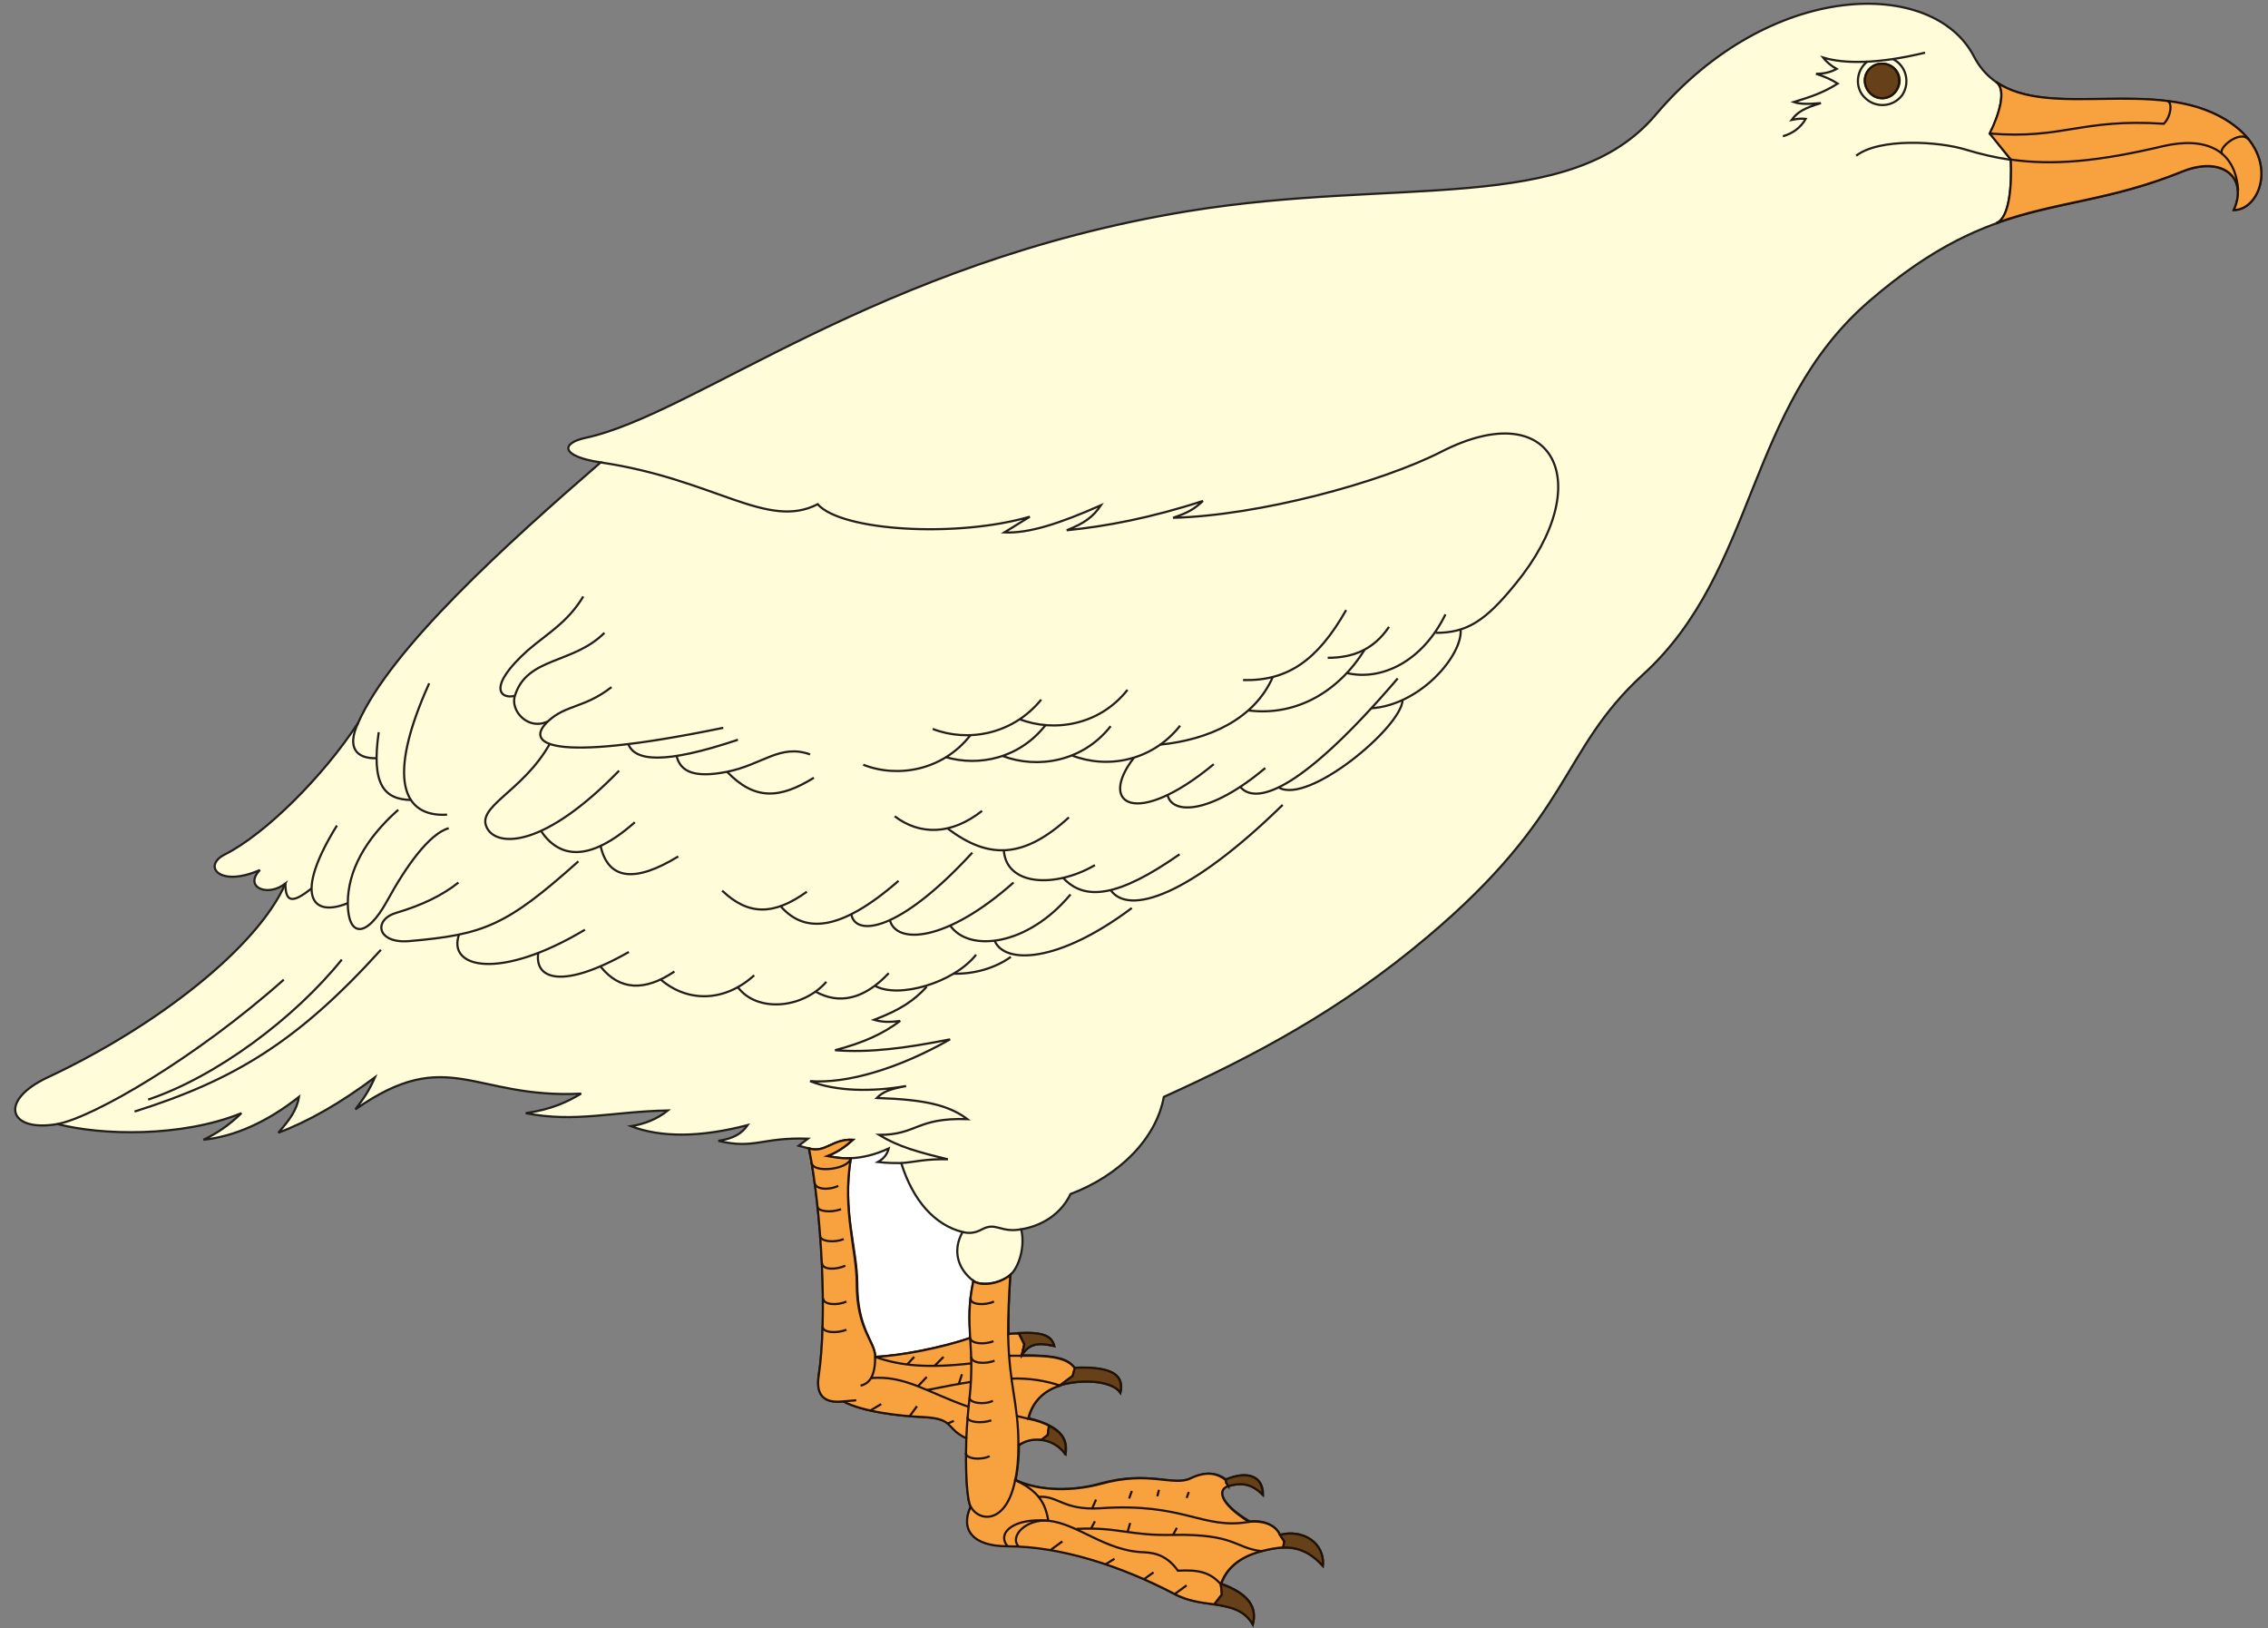 <?xml version="1.0" encoding="UTF-8" standalone="no"?>
<!-- Created with Inkscape (http://www.inkscape.org/) -->

<svg
   xmlns:dc="http://purl.org/dc/elements/1.1/"
   xmlns:cc="http://creativecommons.org/ns#"
   xmlns:rdf="http://www.w3.org/1999/02/22-rdf-syntax-ns#"
   xmlns:svg="http://www.w3.org/2000/svg"
   xmlns="http://www.w3.org/2000/svg"
   xmlns:sodipodi="http://sodipodi.sourceforge.net/DTD/sodipodi-0.dtd"
   xmlns:inkscape="http://www.inkscape.org/namespaces/inkscape"
   id="svg15983"
   version="1.1"
   inkscape:version="0.48.1 "
   width="261.25"
   height="187.5"
   xml:space="preserve"
   sodipodi:docname="Gull_1.pdf"><rect width="100%" height="100%" fill="#808080" stroke="none"/><defs
     id="defs15987" /><sodipodi:namedview
     pagecolor="#ffffff"
     bordercolor="#666666"
     borderopacity="1"
     objecttolerance="10"
     gridtolerance="10"
     guidetolerance="10"
     inkscape:pageopacity="0"
     inkscape:pageshadow="2"
     inkscape:window-width="640"
     inkscape:window-height="480"
     id="namedview15985"
     showgrid="false"
     inkscape:zoom="1.552"
     inkscape:cx="130.625"
     inkscape:cy="93.75"
     inkscape:window-x="688"
     inkscape:window-y="94"
     inkscape:window-maximized="0"
     inkscape:current-layer="g15991" /><g
     id="g15991"
     inkscape:groupmode="layer"
     inkscape:label="Gull_1"
     transform="matrix(1.25,0,0,-1.25,0,187.5)"><g
       id="g15993"
       transform="scale(0.24,0.24)"><path
         d="m 371.25,73.125 c -8.125,3.543 -4.582,7.293 -16.25,7.918 -10,0.414 -23.75,2.082 -31.043,6.039 -7.5,-0.832 -10.625,2.293 -9.582,10 3.543,22.293 1.043,63.336 -3.75,87.086 l -3.957,1.039 3.539,2.711 c -17.707,0.625 -20.414,-4.168 -34.375,-0.836 5.625,0.836 8.961,2.711 11.25,6.043 -18.332,-4.793 -33.332,-4.793 -44.789,-0.418 5.207,0.836 10,2.711 14.164,6.043 -21.457,-0.418 -35.414,-4.793 -54.582,-1.043 10,1.461 16.043,4.375 21.25,7.5 -41.457,-2.082 -51.043,18.961 -86.668,-6.039 3.336,4.375 5.211,7.082 7.5,12.289 -13.125,-9.789 -25.414,-16.875 -37.082,-21.25 4.168,4.793 7.082,8.543 7.918,13.75 -12.711,-10 -25,-15.207 -36.668,-16.457 5.625,2.707 9.793,5.625 14.582,10.207 -23.125,-9.375 -53.957,-8.539 -70.625,-4.164 -18.75,-3.336 -22.914,8.957 -3.75,17.914 42.711,20 80.836,50.418 91.25,74.375 -7.082,-5.414 -16.039,-1.25 -9.789,5.211 -15.625,-6.875 -22.293,1.664 -13.336,6.039 15.625,7.918 37.711,30 51.043,50.418 12.707,28.75 57.082,68.75 93.125,100 -15.207,2.293 -15.418,7.293 -6.043,9.375 42.293,8.957 111.875,67.5 231.668,87.082 80.418,13.125 146.668,-1.664 179.375,36.875 44.168,52.086 106.668,52.711 122.293,22.5 15.832,-30.414 65.207,-5.414 96.457,-24.164 21.875,-13.125 13.957,-34.793 3.332,-34.793 5.625,12.5 -4.375,20.832 -19.789,14.793 -44.793,-18.336 -71.043,-7.5 -120,-49.586 C 670.207,468.543 674.793,406.043 630.832,366.043 598.957,336.875 604.168,312.5 547.918,265.207 c -33.125,-27.914 -66.043,-45.414 -101.043,-61.25 -2.918,-16.039 -17.082,-30.207 -35.832,-37.289 -3.336,-7.086 -10.211,-12.086 -18.961,-13.543 1.668,-6.457 -0.832,-14.582 -4.164,-17.5 -0.625,-9.168 -0.836,-16.668 -0.625,-22.707 12.914,1.25 16.457,-0.418 17.5,-4.586 -6.461,1.461 -9.586,0.836 -12.5,-3.539 13.75,0 17.914,-1.461 20.414,-5 15.211,0.832 18.961,-3.125 17.5,-9.375 -3.332,4.789 -15,5.207 -22.914,2.914 C 400.625,91.25 396.25,86.668 395,80.625 c 11.668,-2.918 15.207,-7.293 14.168,-13.75 -4.168,5.625 -12.293,7.5 -17.918,3.332 0,-5.414 -0.625,-9.582 -1.25,-13.332 9.793,-4.582 22.707,-4.168 32.707,-1.25 18.543,5 27.711,-1.25 34.375,1.875 5.836,2.707 10,2.293 13.75,-0.418 8.336,3.543 14.168,1.25 14.168,-5.832 -4.168,4.168 -8.125,4.793 -13.332,3.332 -4.168,-1.039 -3.75,-6.457 8.125,-13.539 5.625,0.414 10,-1.461 11.664,-5.211 8.543,2.293 17.293,-2.914 16.461,-11.875 -6.668,7.5 -13.336,8.336 -23.543,5.625 -8.957,-2.289 -13.543,-7.082 -15.418,-12.5 10.836,-3.957 13.75,-9.164 12.086,-15.625 -5.836,10.211 -18.336,5.625 -30,11.668 -20.625,10.832 -43.75,18.543 -64.168,18.543 -13.75,0 -17.918,6.457 -14.168,15 -1.457,2.707 -2.082,13.75 -1.457,26.457"
         style="fill:#fffdd9;fill-opacity:1;fill-rule:nonzero;stroke:none"
         id="path15995" /><path
         d="m 371.25,73.125 c -8.125,3.543 -4.582,7.293 -16.25,7.918 -10,0.414 -23.75,2.082 -31.043,6.039 -7.5,-0.832 -10.625,2.293 -9.582,10 3.543,22.293 1.043,63.336 -3.75,87.086 l -3.957,1.039 3.539,2.711 c -17.707,0.625 -20.414,-4.168 -34.375,-0.836 5.625,0.836 8.961,2.711 11.25,6.043 -18.332,-4.793 -33.332,-4.793 -44.789,-0.418 5.207,0.836 10,2.711 14.164,6.043 -21.457,-0.418 -35.414,-4.793 -54.582,-1.043 10,1.461 16.043,4.375 21.25,7.5 -41.457,-2.082 -51.043,18.961 -86.668,-6.039 3.336,4.375 5.211,7.082 7.5,12.289 -13.125,-9.789 -25.414,-16.875 -37.082,-21.25 4.168,4.793 7.082,8.543 7.918,13.75 -12.711,-10 -25,-15.207 -36.668,-16.457 5.625,2.707 9.793,5.625 14.582,10.207 -23.125,-9.375 -53.957,-8.539 -70.625,-4.164 -18.75,-3.336 -22.914,8.957 -3.75,17.914 42.711,20 80.836,50.418 91.25,74.375 -7.082,-5.414 -16.039,-1.25 -9.789,5.211 -15.625,-6.875 -22.293,1.664 -13.336,6.039 15.625,7.918 37.711,30 51.043,50.418 12.707,28.75 57.082,68.75 93.125,100 -15.207,2.293 -15.418,7.293 -6.043,9.375 42.293,8.957 111.875,67.5 231.668,87.082 80.418,13.125 146.668,-1.664 179.375,36.875 44.168,52.086 106.668,52.711 122.293,22.5 15.832,-30.414 65.207,-5.414 96.457,-24.164 21.875,-13.125 13.957,-34.793 3.332,-34.793 5.625,12.5 -4.375,20.832 -19.789,14.793 -44.793,-18.336 -71.043,-7.5 -120,-49.586 C 670.207,468.543 674.793,406.043 630.832,366.043 598.957,336.875 604.168,312.5 547.918,265.207 c -33.125,-27.914 -66.043,-45.414 -101.043,-61.25 -2.918,-16.039 -17.082,-30.207 -35.832,-37.289 -3.336,-7.086 -10.211,-12.086 -18.961,-13.543 1.668,-6.457 -0.832,-14.582 -4.164,-17.5 -0.625,-9.168 -0.836,-16.668 -0.625,-22.707 12.914,1.25 16.457,-0.418 17.5,-4.586 -6.461,1.461 -9.586,0.836 -12.5,-3.539 13.75,0 17.914,-1.461 20.414,-5 15.211,0.832 18.961,-3.125 17.5,-9.375 -3.332,4.789 -15,5.207 -22.914,2.914 C 400.625,91.25 396.25,86.668 395,80.625 c 11.668,-2.918 15.207,-7.293 14.168,-13.75 -4.168,5.625 -12.293,7.5 -17.918,3.332 0,-5.414 -0.625,-9.582 -1.25,-13.332 9.793,-4.582 22.707,-4.168 32.707,-1.25 18.543,5 27.711,-1.25 34.375,1.875 5.836,2.707 10,2.293 13.75,-0.418 8.336,3.543 14.168,1.25 14.168,-5.832 -4.168,4.168 -8.125,4.793 -13.332,3.332 -4.168,-1.039 -3.75,-6.457 8.125,-13.539 5.625,0.414 10,-1.461 11.664,-5.211 8.543,2.293 17.293,-2.914 16.461,-11.875 -6.668,7.5 -13.336,8.336 -23.543,5.625 -8.957,-2.289 -13.543,-7.082 -15.418,-12.5 10.836,-3.957 13.75,-9.164 12.086,-15.625 -5.836,10.211 -18.336,5.625 -30,11.668 -20.625,10.832 -43.75,18.543 -64.168,18.543 -13.75,0 -17.918,6.457 -14.168,15 -1.457,2.707 -2.082,13.75 -1.457,26.457 z"
         style="fill:none;stroke:#221e1b;stroke-opacity:1;stroke-width:0.833;stroke-linecap:butt;stroke-linejoin:miter;stroke-miterlimit:4;stroke-dasharray:none"
         id="path15997" /><path
         d="m 372.707,111.457 c -10.625,-3.539 -26.664,-6.875 -36.664,-7.289 0,5.832 -6.875,10.414 -6.875,28.125 0,13.125 -5.836,27.914 -2.5,48.125 4.375,0.207 9.164,1.25 14.582,3.75 -0.625,-2.5 -2.293,-4.168 -4.168,-5.211 3.543,-0.414 6.461,-0.414 8.961,-0.414 4.582,-14.586 12.914,-23.75 23.539,-26.461 -3.957,-7.082 -1.875,-14.164 4.168,-18.75 -1.875,-8.75 -1.668,-15 -1.043,-21.875"
         style="fill:#ffffff;fill-opacity:1;fill-rule:nonzero;stroke:none"
         id="path15999" /><path
         d="m 372.707,111.457 c -10.625,-3.539 -26.664,-6.875 -36.664,-7.289 0,5.832 -6.875,10.414 -6.875,28.125 0,13.125 -5.836,27.914 -2.5,48.125 4.375,0.207 9.164,1.25 14.582,3.75 -0.625,-2.5 -2.293,-4.168 -4.168,-5.211 3.543,-0.414 6.461,-0.414 8.961,-0.414 4.582,-14.586 12.914,-23.75 23.539,-26.461 -3.957,-7.082 -1.875,-14.164 4.168,-18.75 -1.875,-8.75 -1.668,-15 -1.043,-21.875 z"
         style="fill:none;stroke:#221e1b;stroke-opacity:1;stroke-width:0.833;stroke-linecap:butt;stroke-linejoin:miter;stroke-miterlimit:4;stroke-dasharray:none"
         id="path16001" /><path
         d="m 863.332,571.457 c -2.914,3.961 -12.289,-3.539 -10,-5.625"
         style="fill:none;stroke:#221e1b;stroke-opacity:1;stroke-width:0.833;stroke-linecap:butt;stroke-linejoin:miter;stroke-miterlimit:4;stroke-dasharray:none"
         id="path16003" /><path
         d="m 859.375,551.875 c -1.043,16.043 -12.918,20.625 -28.543,17.082 -34.582,-8.125 -53.75,-8.125 -75.832,-1.457 -10.625,3.332 -33.543,4.582 -42.293,-2.293"
         style="fill:none;stroke:#221e1b;stroke-opacity:1;stroke-width:0.833;stroke-linecap:butt;stroke-linejoin:miter;stroke-miterlimit:4;stroke-dasharray:none"
         id="path16005" /><path
         d="m 832.082,586.25 c 2.086,-0.418 1.668,-5.832 -1.25,-8.957 -32.082,2.289 -38.125,-5.836 -66.664,-3.543 3.75,7.918 6.25,17.082 2.289,19.793"
         style="fill:none;stroke:#221e1b;stroke-opacity:1;stroke-width:0.833;stroke-linecap:butt;stroke-linejoin:miter;stroke-miterlimit:4;stroke-dasharray:none"
         id="path16007" /><path
         d="m 764.168,573.75 7.914,-10 c 0.418,-9.793 -0.414,-22.5 -5.625,-24.582"
         style="fill:none;stroke:#221e1b;stroke-opacity:1;stroke-width:0.833;stroke-linecap:butt;stroke-linejoin:miter;stroke-miterlimit:4;stroke-dasharray:none"
         id="path16009" /><path
         d="m 739.168,604.793 c -17.918,-4.375 -31.043,-4.375 -39.168,-1.875 1.457,-1.875 3.332,-3.336 5.207,-4.375 -2.289,-1.25 -4.789,-1.875 -7.914,-1.875 3.332,-1.043 6.039,-2.293 8.332,-3.75 -6.043,-3.75 -10.207,-5 -16.875,-7.086 2.293,-0.832 5.625,-0.832 10.418,-0.414 -6.25,-1.875 -8.961,-3.336 -11.25,-6.461 2.082,0.418 3.539,0.625 5.414,0.418 -1.875,-3.332 -5,-5.625 -8.75,-6.668"
         style="fill:none;stroke:#221e1b;stroke-opacity:1;stroke-width:0.833;stroke-linecap:butt;stroke-linejoin:miter;stroke-miterlimit:4;stroke-dasharray:none"
         id="path16011" /><path
         d="m 722.707,587.293 c 5,0 8.336,5.625 5.836,10 -2.711,4.375 -8.961,4.375 -11.668,0 -2.5,-4.375 0.832,-10 5.832,-10"
         style="fill:none;stroke:#221e1b;stroke-opacity:1;stroke-width:0.833;stroke-linecap:butt;stroke-linejoin:miter;stroke-miterlimit:4;stroke-dasharray:none"
         id="path16013" /><path
         d="m 726.875,602.293 c 5,-2.5 6.668,-8.961 3.543,-13.75 -3.336,-4.586 -10,-5.211 -14.168,-1.25 -4.168,3.75 -3.75,10.625 0.832,14.164"
         style="fill:none;stroke:#221e1b;stroke-opacity:1;stroke-width:0.833;stroke-linecap:butt;stroke-linejoin:miter;stroke-miterlimit:4;stroke-dasharray:none"
         id="path16015" /><path
         d="m 230.625,447.5 c 43.75,-6.457 63.957,-26.043 83.332,-16.043 9.168,-10.414 53.75,-12.914 81.461,-4.789 l -9.793,-6.043 c 9.375,-0.418 21.043,3.332 37.082,10.418 -2.914,-4.375 -6.25,-6.875 -13.125,-9.586 15,1.461 32.5,4.793 52.293,11.25 -3.332,-3.125 -5.832,-4.582 -11.457,-6.457 32.914,0.832 80,13.543 103.125,25.418 43.332,22.082 60,-12.293 28.332,-50.836 -11.668,-14.375 -18.75,-18.75 -30.625,-18.75"
         style="fill:none;stroke:#221e1b;stroke-opacity:1;stroke-width:0.833;stroke-linecap:butt;stroke-linejoin:miter;stroke-miterlimit:4;stroke-dasharray:none"
         id="path16017" /><path
         d="m 560.832,383.332 c 0.836,-9.582 -15.207,-28.957 -34.375,-30.207"
         style="fill:none;stroke:#221e1b;stroke-opacity:1;stroke-width:0.833;stroke-linecap:butt;stroke-linejoin:miter;stroke-miterlimit:4;stroke-dasharray:none"
         id="path16019" /><path
         d="m 538.543,356.25 c -0.418,-10.418 -36.25,-40.207 -47.5,-33.543"
         style="fill:none;stroke:#221e1b;stroke-opacity:1;stroke-width:0.833;stroke-linecap:butt;stroke-linejoin:miter;stroke-miterlimit:4;stroke-dasharray:none"
         id="path16021" /><path
         d="M 536.668,364.582 C 501.043,322.918 482.707,315.418 476.25,322.918"
         style="fill:none;stroke:#221e1b;stroke-opacity:1;stroke-width:0.833;stroke-linecap:butt;stroke-linejoin:miter;stroke-miterlimit:4;stroke-dasharray:none"
         id="path16023" /><path
         d="M 485.832,330.207 C 464.582,312.293 450,312.293 448.332,319.793"
         style="fill:none;stroke:#221e1b;stroke-opacity:1;stroke-width:0.833;stroke-linecap:butt;stroke-linejoin:miter;stroke-miterlimit:4;stroke-dasharray:none"
         id="path16025" /><path
         d="m 466.043,331.668 c -30,-24.793 -44.586,-15.418 -30.625,2.5"
         style="fill:none;stroke:#221e1b;stroke-opacity:1;stroke-width:0.833;stroke-linecap:butt;stroke-linejoin:miter;stroke-miterlimit:4;stroke-dasharray:none"
         id="path16027" /><path
         d="m 555,389.168 c -8.957,-18.336 -24.793,-25.625 -37.918,-22.5"
         style="fill:none;stroke:#221e1b;stroke-opacity:1;stroke-width:0.833;stroke-linecap:butt;stroke-linejoin:miter;stroke-miterlimit:4;stroke-dasharray:none"
         id="path16029" /><path
         d="M 533.332,384.375 C 527.293,375.418 519.168,372.5 509.793,372.5"
         style="fill:none;stroke:#221e1b;stroke-opacity:1;stroke-width:0.833;stroke-linecap:butt;stroke-linejoin:miter;stroke-miterlimit:4;stroke-dasharray:none"
         id="path16031" /><path
         d="M 523.957,375.625 C 513.957,359.375 497.5,350 479.375,352.293"
         style="fill:none;stroke:#221e1b;stroke-opacity:1;stroke-width:0.833;stroke-linecap:butt;stroke-linejoin:miter;stroke-miterlimit:4;stroke-dasharray:none"
         id="path16033" /><path
         d="m 516.875,390.832 c -11.043,-19.375 -22.5,-27.289 -39.582,-26.875"
         style="fill:none;stroke:#221e1b;stroke-opacity:1;stroke-width:0.833;stroke-linecap:butt;stroke-linejoin:miter;stroke-miterlimit:4;stroke-dasharray:none"
         id="path16035" /><path
         d="m 488.75,365.207 c -7.082,-16.25 -24.582,-24.164 -43.332,-26.039"
         style="fill:none;stroke:#221e1b;stroke-opacity:1;stroke-width:0.833;stroke-linecap:butt;stroke-linejoin:miter;stroke-miterlimit:4;stroke-dasharray:none"
         id="path16037" /><path
         d="M 453.125,346.457 C 442.293,332.707 425,329.793 411.668,335"
         style="fill:none;stroke:#221e1b;stroke-opacity:1;stroke-width:0.833;stroke-linecap:butt;stroke-linejoin:miter;stroke-miterlimit:4;stroke-dasharray:none"
         id="path16039" /><path
         d="M 426.457,346.25 C 415.625,332.5 398.332,329.793 385,334.793"
         style="fill:none;stroke:#221e1b;stroke-opacity:1;stroke-width:0.833;stroke-linecap:butt;stroke-linejoin:miter;stroke-miterlimit:4;stroke-dasharray:none"
         id="path16041" /><path
         d="M 432.918,360.207 C 422.293,346.668 404.793,343.75 391.457,348.957"
         style="fill:none;stroke:#221e1b;stroke-opacity:1;stroke-width:0.833;stroke-linecap:butt;stroke-linejoin:miter;stroke-miterlimit:4;stroke-dasharray:none"
         id="path16043" /><path
         d="M 399.793,356.457 C 388.75,342.918 371.457,340 358.125,345.207"
         style="fill:none;stroke:#221e1b;stroke-opacity:1;stroke-width:0.833;stroke-linecap:butt;stroke-linejoin:miter;stroke-miterlimit:4;stroke-dasharray:none"
         id="path16045" /><path
         d="m 401.457,346.668 c -10,-12.711 -25.414,-16.043 -38.332,-12.293"
         style="fill:none;stroke:#221e1b;stroke-opacity:1;stroke-width:0.833;stroke-linecap:butt;stroke-linejoin:miter;stroke-miterlimit:4;stroke-dasharray:none"
         id="path16047" /><path
         d="m 372.707,342.918 c -10.625,-13.75 -28.125,-16.668 -41.25,-11.461"
         style="fill:none;stroke:#221e1b;stroke-opacity:1;stroke-width:0.833;stroke-linecap:butt;stroke-linejoin:miter;stroke-miterlimit:4;stroke-dasharray:none"
         id="path16049" /><path
         d="m 312.5,326.457 c -13.125,-8.125 -22.707,-8.75 -33.332,2.293"
         style="fill:none;stroke:#221e1b;stroke-opacity:1;stroke-width:0.833;stroke-linecap:butt;stroke-linejoin:miter;stroke-miterlimit:4;stroke-dasharray:none"
         id="path16051" /><path
         d="m 311.043,335.418 c -11.461,4.164 -18.336,-3.961 -31.875,-6.668 -12.5,-2.5 -17.918,0 -19.375,6.043"
         style="fill:none;stroke:#221e1b;stroke-opacity:1;stroke-width:0.833;stroke-linecap:butt;stroke-linejoin:miter;stroke-miterlimit:4;stroke-dasharray:none"
         id="path16053" /><path
         d="m 283.332,341.043 c -28.539,-9.586 -39.582,-8.125 -42.082,-1.668"
         style="fill:none;stroke:#221e1b;stroke-opacity:1;stroke-width:0.833;stroke-linecap:butt;stroke-linejoin:miter;stroke-miterlimit:4;stroke-dasharray:none"
         id="path16055" /><path
         d="m 277.707,345.625 c -68.75,-14.168 -76.039,-5.625 -67.289,2.5 6.875,6.457 13.957,5 24.375,13.125"
         style="fill:none;stroke:#221e1b;stroke-opacity:1;stroke-width:0.833;stroke-linecap:butt;stroke-linejoin:miter;stroke-miterlimit:4;stroke-dasharray:none"
         id="path16057" /><path
         d="m 210.418,348.125 c -7.711,-3.75 -14.586,4.168 -12.711,9.793 4.586,15 22.293,12.082 34.375,24.164"
         style="fill:none;stroke:#221e1b;stroke-opacity:1;stroke-width:0.833;stroke-linecap:butt;stroke-linejoin:miter;stroke-miterlimit:4;stroke-dasharray:none"
         id="path16059" /><path
         d="m 197.707,357.918 c -5.625,-1.461 -10.832,3.332 5,17.5 7.5,6.457 15.211,10.625 21.25,20.625"
         style="fill:none;stroke:#221e1b;stroke-opacity:1;stroke-width:0.833;stroke-linecap:butt;stroke-linejoin:miter;stroke-miterlimit:4;stroke-dasharray:none"
         id="path16061" /><path
         d="m 343.543,311.668 c 9.582,-7.293 21.664,-7.293 33.539,2.082"
         style="fill:none;stroke:#221e1b;stroke-opacity:1;stroke-width:0.833;stroke-linecap:butt;stroke-linejoin:miter;stroke-miterlimit:4;stroke-dasharray:none"
         id="path16063" /><path
         d="m 363.75,307.082 c 16.043,-12.289 29.582,-11.457 46.668,4.168"
         style="fill:none;stroke:#221e1b;stroke-opacity:1;stroke-width:0.833;stroke-linecap:butt;stroke-linejoin:miter;stroke-miterlimit:4;stroke-dasharray:none"
         id="path16065" /><path
         d="m 385.418,298.75 c 0.832,-13.75 19.582,-14.793 35,-5.832"
         style="fill:none;stroke:#221e1b;stroke-opacity:1;stroke-width:0.833;stroke-linecap:butt;stroke-linejoin:miter;stroke-miterlimit:4;stroke-dasharray:none"
         id="path16067" /><path
         d="m 408.125,288.125 c 8.332,-9.168 21.25,-7.5 44.793,8.957"
         style="fill:none;stroke:#221e1b;stroke-opacity:1;stroke-width:0.833;stroke-linecap:butt;stroke-linejoin:miter;stroke-miterlimit:4;stroke-dasharray:none"
         id="path16069" /><path
         d="m 426.457,283.332 c 6.875,-9.789 30,-2.5 66.043,32.711"
         style="fill:none;stroke:#221e1b;stroke-opacity:1;stroke-width:0.833;stroke-linecap:butt;stroke-linejoin:miter;stroke-miterlimit:4;stroke-dasharray:none"
         id="path16071" /><path
         d="m 434.582,276.457 c -28.332,-21.25 -48.957,-21.664 -52.707,-12.5"
         style="fill:none;stroke:#221e1b;stroke-opacity:1;stroke-width:0.833;stroke-linecap:butt;stroke-linejoin:miter;stroke-miterlimit:4;stroke-dasharray:none"
         id="path16073" /><path
         d="m 411.043,281.668 c -16.668,-20 -39.168,-22.293 -46.25,-11.875"
         style="fill:none;stroke:#221e1b;stroke-opacity:1;stroke-width:0.833;stroke-linecap:butt;stroke-linejoin:miter;stroke-miterlimit:4;stroke-dasharray:none"
         id="path16075" /><path
         d="m 389.168,286.25 c -26.043,-23.125 -45.211,-23.75 -47.5,-14.375"
         style="fill:none;stroke:#221e1b;stroke-opacity:1;stroke-width:0.833;stroke-linecap:butt;stroke-linejoin:miter;stroke-miterlimit:4;stroke-dasharray:none"
         id="path16077" /><path
         d="m 373.332,297.707 c -28.75,-31.25 -45.207,-32.082 -46.457,-23.539"
         style="fill:none;stroke:#221e1b;stroke-opacity:1;stroke-width:0.833;stroke-linecap:butt;stroke-linejoin:miter;stroke-miterlimit:4;stroke-dasharray:none"
         id="path16079" /><path
         d="m 345,286.875 c -22.707,-19.793 -36.25,-20 -45.207,-9.793"
         style="fill:none;stroke:#221e1b;stroke-opacity:1;stroke-width:0.833;stroke-linecap:butt;stroke-linejoin:miter;stroke-miterlimit:4;stroke-dasharray:none"
         id="path16081" /><path
         d="m 309.793,282.707 c -12.711,-9.164 -22.5,-9.164 -32.5,0.418"
         style="fill:none;stroke:#221e1b;stroke-opacity:1;stroke-width:0.833;stroke-linecap:butt;stroke-linejoin:miter;stroke-miterlimit:4;stroke-dasharray:none"
         id="path16083" /><path
         d="m 260.418,296.25 c -16.668,-10.207 -26.875,-8.957 -29.793,3.957"
         style="fill:none;stroke:#221e1b;stroke-opacity:1;stroke-width:0.833;stroke-linecap:butt;stroke-linejoin:miter;stroke-miterlimit:4;stroke-dasharray:none"
         id="path16085" /><path
         d="m 243.75,309.375 c -17.918,-15.832 -29.168,-13.543 -36.043,-3.332"
         style="fill:none;stroke:#221e1b;stroke-opacity:1;stroke-width:0.833;stroke-linecap:butt;stroke-linejoin:miter;stroke-miterlimit:4;stroke-dasharray:none"
         id="path16087" /><path
         d="m 237.707,329.168 c -28.75,-29.586 -46.25,-29.168 -50.414,-22.5 -5.418,8.539 13.125,13.957 23.75,32.707"
         style="fill:none;stroke:#221e1b;stroke-opacity:1;stroke-width:0.833;stroke-linecap:butt;stroke-linejoin:miter;stroke-miterlimit:4;stroke-dasharray:none"
         id="path16089" /><path
         d="m 171.668,312.293 c -16.875,-1.043 -23.543,13.539 -6.875,50.414"
         style="fill:none;stroke:#221e1b;stroke-opacity:1;stroke-width:0.833;stroke-linecap:butt;stroke-linejoin:miter;stroke-miterlimit:4;stroke-dasharray:none"
         id="path16091" /><path
         d="m 145.418,343.957 c -2.918,-20.207 2.082,-25.832 12.5,-26.039"
         style="fill:none;stroke:#221e1b;stroke-opacity:1;stroke-width:0.833;stroke-linecap:butt;stroke-linejoin:miter;stroke-miterlimit:4;stroke-dasharray:none"
         id="path16093" /><path
         d="m 144.582,333.957 c -7.914,-0.207 -11.457,4.168 -7.082,13.543"
         style="fill:none;stroke:#221e1b;stroke-opacity:1;stroke-width:0.833;stroke-linecap:butt;stroke-linejoin:miter;stroke-miterlimit:4;stroke-dasharray:none"
         id="path16095" /><path
         d="m 109.582,285.832 c 0,-7.289 2.711,-7.707 10,-1.875"
         style="fill:none;stroke:#221e1b;stroke-opacity:1;stroke-width:0.833;stroke-linecap:butt;stroke-linejoin:miter;stroke-miterlimit:4;stroke-dasharray:none"
         id="path16097" /><path
         d="m 129.375,308.125 c -16.457,-26.457 -10,-35.625 4.168,-29.793"
         style="fill:none;stroke:#221e1b;stroke-opacity:1;stroke-width:0.833;stroke-linecap:butt;stroke-linejoin:miter;stroke-miterlimit:4;stroke-dasharray:none"
         id="path16099" /><path
         d="m 152.918,314.168 c -12.711,-11.25 -19.375,-23.543 -19.375,-35.836 0,-12.707 6.875,-14.164 15.207,1.043 7.082,12.918 16.043,25.625 23.543,27.707"
         style="fill:none;stroke:#221e1b;stroke-opacity:1;stroke-width:0.833;stroke-linecap:butt;stroke-linejoin:miter;stroke-miterlimit:4;stroke-dasharray:none"
         id="path16101" /><path
         d="m 22.082,193.543 c 13.543,2.5 52.918,25.207 86.875,55.414"
         style="fill:none;stroke:#221e1b;stroke-opacity:1;stroke-width:0.833;stroke-linecap:butt;stroke-linejoin:miter;stroke-miterlimit:4;stroke-dasharray:none"
         id="path16103" /><path
         d="m 131.25,256.668 c -18.332,-22.711 -48.332,-45 -74.375,-53.75"
         style="fill:none;stroke:#221e1b;stroke-opacity:1;stroke-width:0.833;stroke-linecap:butt;stroke-linejoin:miter;stroke-miterlimit:4;stroke-dasharray:none"
         id="path16105" /><path
         d="M 51.668,198.332 C 90,210.418 114.375,225.207 146.25,260.418"
         style="fill:none;stroke:#221e1b;stroke-opacity:1;stroke-width:0.833;stroke-linecap:butt;stroke-linejoin:miter;stroke-miterlimit:4;stroke-dasharray:none"
         id="path16107" /><path
         d="m 176.043,286.25 c -6.25,-5 -14.168,-8.75 -23.961,-11.668 -8.957,-2.707 -7.289,-11.875 5,-10.832 28.75,2.5 37.293,5.832 65,30.625"
         style="fill:none;stroke:#221e1b;stroke-opacity:1;stroke-width:0.833;stroke-linecap:butt;stroke-linejoin:miter;stroke-miterlimit:4;stroke-dasharray:none"
         id="path16109" /><path
         d="m 176.25,266.25 c -4.582,-12.918 15.625,-17.707 48.332,1.875"
         style="fill:none;stroke:#221e1b;stroke-opacity:1;stroke-width:0.833;stroke-linecap:butt;stroke-linejoin:miter;stroke-miterlimit:4;stroke-dasharray:none"
         id="path16111" /><path
         d="m 206.668,259.168 c -1.461,-10 9.164,-14.168 34.789,0.414"
         style="fill:none;stroke:#221e1b;stroke-opacity:1;stroke-width:0.833;stroke-linecap:butt;stroke-linejoin:miter;stroke-miterlimit:4;stroke-dasharray:none"
         id="path16113" /><path
         d="m 230.625,253.957 c 7.293,-9.164 16.875,-9.582 28.332,-1.875"
         style="fill:none;stroke:#221e1b;stroke-opacity:1;stroke-width:0.833;stroke-linecap:butt;stroke-linejoin:miter;stroke-miterlimit:4;stroke-dasharray:none"
         id="path16115" /><path
         d="m 253.75,248.957 c 10.207,-8.75 24.375,-8.75 35.832,1.668"
         style="fill:none;stroke:#221e1b;stroke-opacity:1;stroke-width:0.833;stroke-linecap:butt;stroke-linejoin:miter;stroke-miterlimit:4;stroke-dasharray:none"
         id="path16117" /><path
         d="m 283.332,246.043 c 7.086,-9.586 24.586,-8.543 33.961,2.082"
         style="fill:none;stroke:#221e1b;stroke-opacity:1;stroke-width:0.833;stroke-linecap:butt;stroke-linejoin:miter;stroke-miterlimit:4;stroke-dasharray:none"
         id="path16119" /><path
         d="m 313.125,244.375 c 8.957,-5 18.543,-3.125 28.125,7.082"
         style="fill:none;stroke:#221e1b;stroke-opacity:1;stroke-width:0.833;stroke-linecap:butt;stroke-linejoin:miter;stroke-miterlimit:4;stroke-dasharray:none"
         id="path16121" /><path
         d="m 335.832,246.668 c 8.961,-5.211 30.418,1.039 38.961,11.875"
         style="fill:none;stroke:#221e1b;stroke-opacity:1;stroke-width:0.833;stroke-linecap:butt;stroke-linejoin:miter;stroke-miterlimit:4;stroke-dasharray:none"
         id="path16123" /><path
         d="m 366.043,251.25 c 7.914,-0.207 16.039,2.082 22.082,6.457"
         style="fill:none;stroke:#221e1b;stroke-opacity:1;stroke-width:0.833;stroke-linecap:butt;stroke-linejoin:miter;stroke-miterlimit:4;stroke-dasharray:none"
         id="path16125" /><path
         d="m 355.832,246.25 c -4.789,-5.207 -9.789,-8.75 -20.207,-12.707 2.918,-0.836 5.625,-1.043 10,-0.418 -6.668,-5 -13.957,-8.332 -25,-11.25 13.543,-1.043 27.293,0.832 44.168,4.168 C 345,214.793 325.207,208.957 311.043,210 c 10,-3.957 23.75,-4.168 36.875,-1.875 -6.668,-1.25 -8.961,-2.293 -11.25,-4.582 19.164,-0.625 27.707,-2.918 34.789,-8.125 -19.789,0.625 -19.164,-6.043 -33.957,-6.043 7.5,-4.582 15.207,-6.668 26.457,-9.375 -8.75,0.207 -12.5,-1.043 -17.914,-1.457"
         style="fill:none;stroke:#221e1b;stroke-opacity:1;stroke-width:0.833;stroke-linecap:butt;stroke-linejoin:miter;stroke-miterlimit:4;stroke-dasharray:none"
         id="path16127" /><path
         d="m 326.668,180.418 c -3.336,-0.211 -6.461,0.414 -8.961,0.832 3.75,1.457 6.668,3.332 9.793,6.25 -7.918,0.418 -10.418,-5.207 -16.875,-3.332"
         style="fill:none;stroke:#221e1b;stroke-opacity:1;stroke-width:0.833;stroke-linecap:butt;stroke-linejoin:miter;stroke-miterlimit:4;stroke-dasharray:none"
         id="path16129" /><path
         d="m 311.668,178.543 c 0.625,-3.961 14.375,-2.5 15,1.875"
         style="fill:none;stroke:#221e1b;stroke-opacity:1;stroke-width:0.833;stroke-linecap:butt;stroke-linejoin:miter;stroke-miterlimit:4;stroke-dasharray:none"
         id="path16131" /><path
         d="m 321.875,169.793 c -3.957,-1.875 -8.75,-1.25 -8.957,1.25"
         style="fill:none;stroke:#221e1b;stroke-opacity:1;stroke-width:0.833;stroke-linecap:butt;stroke-linejoin:miter;stroke-miterlimit:4;stroke-dasharray:none"
         id="path16133" /><path
         d="m 313.957,162.082 c 0.211,-2.082 4.793,-2.707 8.961,-1.25"
         style="fill:none;stroke:#221e1b;stroke-opacity:1;stroke-width:0.833;stroke-linecap:butt;stroke-linejoin:miter;stroke-miterlimit:4;stroke-dasharray:none"
         id="path16135" /><path
         d="m 323.957,149.582 c -3.539,-1.664 -8.75,-1.25 -8.957,1.043"
         style="fill:none;stroke:#221e1b;stroke-opacity:1;stroke-width:0.833;stroke-linecap:butt;stroke-linejoin:miter;stroke-miterlimit:4;stroke-dasharray:none"
         id="path16137" /><path
         d="m 315.625,140.418 c 0.207,-2.918 5.418,-2.918 8.957,-1.25"
         style="fill:none;stroke:#221e1b;stroke-opacity:1;stroke-width:0.833;stroke-linecap:butt;stroke-linejoin:miter;stroke-miterlimit:4;stroke-dasharray:none"
         id="path16139" /><path
         d="m 325,125.418 c -3.332,-1.461 -8.957,-1.25 -8.957,1.25"
         style="fill:none;stroke:#221e1b;stroke-opacity:1;stroke-width:0.833;stroke-linecap:butt;stroke-linejoin:miter;stroke-miterlimit:4;stroke-dasharray:none"
         id="path16141" /><path
         d="m 316.043,115.832 c -0.211,-2.5 5.414,-2.707 8.957,-1.25"
         style="fill:none;stroke:#221e1b;stroke-opacity:1;stroke-width:0.833;stroke-linecap:butt;stroke-linejoin:miter;stroke-miterlimit:4;stroke-dasharray:none"
         id="path16143" /><path
         d="m 323.957,87.082 4.793,0.625"
         style="fill:none;stroke:#221e1b;stroke-opacity:1;stroke-width:0.833;stroke-linecap:butt;stroke-linejoin:miter;stroke-miterlimit:4;stroke-dasharray:none"
         id="path16145" /><path
         d="m 330.418,93.332 c 3.75,0.625 5.625,3.961 5.625,10.836 10,-3.336 20.832,-4.375 37.082,-2.293"
         style="fill:none;stroke:#221e1b;stroke-opacity:1;stroke-width:0.833;stroke-linecap:butt;stroke-linejoin:miter;stroke-miterlimit:4;stroke-dasharray:none"
         id="path16147" /><path
         d="m 387.707,104.582 4.586,0.211 1.039,4.164 -2.082,4.375"
         style="fill:none;stroke:#221e1b;stroke-opacity:1;stroke-width:0.833;stroke-linecap:butt;stroke-linejoin:miter;stroke-miterlimit:4;stroke-dasharray:none"
         id="path16149" /><path
         d="m 407.293,93.332 4.789,3.543 0.625,2.918"
         style="fill:none;stroke:#221e1b;stroke-opacity:1;stroke-width:0.833;stroke-linecap:butt;stroke-linejoin:miter;stroke-miterlimit:4;stroke-dasharray:none"
         id="path16151" /><path
         d="m 400,72.293 2.293,1.875 0.625,3.539"
         style="fill:none;stroke:#221e1b;stroke-opacity:1;stroke-width:0.833;stroke-linecap:butt;stroke-linejoin:miter;stroke-miterlimit:4;stroke-dasharray:none"
         id="path16153" /><path
         d="m 407.293,93.332 c -5.625,1.875 -11.875,2.711 -18.75,2.5"
         style="fill:none;stroke:#221e1b;stroke-opacity:1;stroke-width:0.833;stroke-linecap:butt;stroke-linejoin:miter;stroke-miterlimit:4;stroke-dasharray:none"
         id="path16155" /><path
         d="M 372.918,94.582 C 367.707,93.75 362.293,92.707 356.043,91.457"
         style="fill:none;stroke:#221e1b;stroke-opacity:1;stroke-width:0.833;stroke-linecap:butt;stroke-linejoin:miter;stroke-miterlimit:4;stroke-dasharray:none"
         id="path16157" /><path
         d="M 334.582,96.25 C 347.918,97.082 356.25,90.418 371.875,85"
         style="fill:none;stroke:#221e1b;stroke-opacity:1;stroke-width:0.833;stroke-linecap:butt;stroke-linejoin:miter;stroke-miterlimit:4;stroke-dasharray:none"
         id="path16159" /><path
         d="M 390.625,81.457 395,80.625"
         style="fill:none;stroke:#221e1b;stroke-opacity:1;stroke-width:0.833;stroke-linecap:butt;stroke-linejoin:miter;stroke-miterlimit:4;stroke-dasharray:none"
         id="path16161" /><path
         d="m 363.957,78.75 2.5,1.043"
         style="fill:none;stroke:#221e1b;stroke-opacity:1;stroke-width:0.833;stroke-linecap:butt;stroke-linejoin:miter;stroke-miterlimit:4;stroke-dasharray:none"
         id="path16163" /><path
         d="m 349.168,81.25 2.914,3.957"
         style="fill:none;stroke:#221e1b;stroke-opacity:1;stroke-width:0.833;stroke-linecap:butt;stroke-linejoin:miter;stroke-miterlimit:4;stroke-dasharray:none"
         id="path16165" /><path
         d="m 338.543,86.25 -4.375,-2.707"
         style="fill:none;stroke:#221e1b;stroke-opacity:1;stroke-width:0.833;stroke-linecap:butt;stroke-linejoin:miter;stroke-miterlimit:4;stroke-dasharray:none"
         id="path16167" /><path
         d="m 352.707,92.918 3.125,3.539"
         style="fill:none;stroke:#221e1b;stroke-opacity:1;stroke-width:0.833;stroke-linecap:butt;stroke-linejoin:miter;stroke-miterlimit:4;stroke-dasharray:none"
         id="path16169" /><path
         d="m 368.125,93.75 1.457,3.75"
         style="fill:none;stroke:#221e1b;stroke-opacity:1;stroke-width:0.833;stroke-linecap:butt;stroke-linejoin:miter;stroke-miterlimit:4;stroke-dasharray:none"
         id="path16171" /><path
         d="m 358.75,100.832 3.543,3.543"
         style="fill:none;stroke:#221e1b;stroke-opacity:1;stroke-width:0.833;stroke-linecap:butt;stroke-linejoin:miter;stroke-miterlimit:4;stroke-dasharray:none"
         id="path16173" /><path
         d="m 351.043,104.168 -2.711,-2.711"
         style="fill:none;stroke:#221e1b;stroke-opacity:1;stroke-width:0.833;stroke-linecap:butt;stroke-linejoin:miter;stroke-miterlimit:4;stroke-dasharray:none"
         id="path16175" /><path
         d="m 371.25,73.125 c 0,5 0.418,10.207 1.043,15.418 1.25,9.582 0.625,16.457 0.414,22.914"
         style="fill:none;stroke:#221e1b;stroke-opacity:1;stroke-width:0.833;stroke-linecap:butt;stroke-linejoin:miter;stroke-miterlimit:4;stroke-dasharray:none"
         id="path16177" /><path
         d="m 369.582,152.082 c 2.711,-0.625 4.793,-0.414 7.5,1.043 5.418,2.918 7.086,-1.457 15,0"
         style="fill:none;stroke:#221e1b;stroke-opacity:1;stroke-width:0.833;stroke-linecap:butt;stroke-linejoin:miter;stroke-miterlimit:4;stroke-dasharray:none"
         id="path16179" /><path
         d="m 373.75,133.332 c 2.5,-1.875 9.793,-1.457 14.168,2.293"
         style="fill:none;stroke:#221e1b;stroke-opacity:1;stroke-width:0.833;stroke-linecap:butt;stroke-linejoin:miter;stroke-miterlimit:4;stroke-dasharray:none"
         id="path16181" /><path
         d="m 372.707,126.668 c -0.207,-2.293 5.418,-2.711 8.961,-1.25"
         style="fill:none;stroke:#221e1b;stroke-opacity:1;stroke-width:0.833;stroke-linecap:butt;stroke-linejoin:miter;stroke-miterlimit:4;stroke-dasharray:none"
         id="path16183" /><path
         d="m 372.707,111.457 c 0,-2.289 5.418,-2.707 8.961,-1.25"
         style="fill:none;stroke:#221e1b;stroke-opacity:1;stroke-width:0.833;stroke-linecap:butt;stroke-linejoin:miter;stroke-miterlimit:4;stroke-dasharray:none"
         id="path16185" /><path
         d="m 382.082,102.918 c -3.539,-1.668 -8.957,-1.25 -9.164,1.25"
         style="fill:none;stroke:#221e1b;stroke-opacity:1;stroke-width:0.833;stroke-linecap:butt;stroke-linejoin:miter;stroke-miterlimit:4;stroke-dasharray:none"
         id="path16187" /><path
         d="m 372.293,88.543 c -0.211,-1.875 5.625,-2.711 9.164,-1.25"
         style="fill:none;stroke:#221e1b;stroke-opacity:1;stroke-width:0.833;stroke-linecap:butt;stroke-linejoin:miter;stroke-miterlimit:4;stroke-dasharray:none"
         id="path16189" /><path
         d="m 380.625,79.793 c -3.332,-1.25 -9.168,-0.836 -8.957,1.25"
         style="fill:none;stroke:#221e1b;stroke-opacity:1;stroke-width:0.833;stroke-linecap:butt;stroke-linejoin:miter;stroke-miterlimit:4;stroke-dasharray:none"
         id="path16191" /><path
         d="m 371.043,67.293 c 0,-2.293 5.414,-2.711 8.957,-1.043"
         style="fill:none;stroke:#221e1b;stroke-opacity:1;stroke-width:0.833;stroke-linecap:butt;stroke-linejoin:miter;stroke-miterlimit:4;stroke-dasharray:none"
         id="path16193" /><path
         d="M 387.293,112.918 C 387.707,92.5 391.25,86.875 391.25,70.207"
         style="fill:none;stroke:#221e1b;stroke-opacity:1;stroke-width:0.833;stroke-linecap:butt;stroke-linejoin:miter;stroke-miterlimit:4;stroke-dasharray:none"
         id="path16195" /><path
         d="m 372.707,46.668 c 3.336,-6.043 13.75,-6.461 17.293,10.207 8.75,-4.168 11.457,-8.75 12.5,-15.625 -13.125,1.25 -19.793,-4.582 -15.625,-9.582"
         style="fill:none;stroke:#221e1b;stroke-opacity:1;stroke-width:0.833;stroke-linecap:butt;stroke-linejoin:miter;stroke-miterlimit:4;stroke-dasharray:none"
         id="path16197" /><path
         d="m 391.25,31.457 c -3.543,3.961 2.918,10.625 11.25,9.793 11.25,-1.043 21.875,-11.668 36.668,-12.082 5.207,0 9.375,-1.875 13.125,-7.086 7.5,0.418 12.289,-0.414 16.664,-5"
         style="fill:none;stroke:#221e1b;stroke-opacity:1;stroke-width:0.833;stroke-linecap:butt;stroke-linejoin:miter;stroke-miterlimit:4;stroke-dasharray:none"
         id="path16199" /><path
         d="m 469.793,50 c -12.293,-2.293 -28.961,5 -47.5,-3.957"
         style="fill:none;stroke:#221e1b;stroke-opacity:1;stroke-width:0.833;stroke-linecap:butt;stroke-linejoin:miter;stroke-miterlimit:4;stroke-dasharray:none"
         id="path16201" /><path
         d="m 419.375,46.043 1.457,3.332"
         style="fill:none;stroke:#221e1b;stroke-opacity:1;stroke-width:0.833;stroke-linecap:butt;stroke-linejoin:miter;stroke-miterlimit:4;stroke-dasharray:none"
         id="path16203" /><path
         d="m 433.543,49.793 1.039,2.914"
         style="fill:none;stroke:#221e1b;stroke-opacity:1;stroke-width:0.833;stroke-linecap:butt;stroke-linejoin:miter;stroke-miterlimit:4;stroke-dasharray:none"
         id="path16205" /><path
         d="m 444.375,50.625 0.832,2.5"
         style="fill:none;stroke:#221e1b;stroke-opacity:1;stroke-width:0.833;stroke-linecap:butt;stroke-linejoin:miter;stroke-miterlimit:4;stroke-dasharray:none"
         id="path16207" /><path
         d="m 455.625,50 0.832,2.5"
         style="fill:none;stroke:#221e1b;stroke-opacity:1;stroke-width:0.833;stroke-linecap:butt;stroke-linejoin:miter;stroke-miterlimit:4;stroke-dasharray:none"
         id="path16209" /><path
         d="m 471.668,54.582 -0.836,1.25 0,1.25"
         style="fill:none;stroke:#221e1b;stroke-opacity:1;stroke-width:0.833;stroke-linecap:butt;stroke-linejoin:miter;stroke-miterlimit:4;stroke-dasharray:none"
         id="path16211" /><path
         d="m 492.918,31.043 0.207,2.289 -1.668,2.5"
         style="fill:none;stroke:#221e1b;stroke-opacity:1;stroke-width:0.833;stroke-linecap:butt;stroke-linejoin:miter;stroke-miterlimit:4;stroke-dasharray:none"
         id="path16213" /><path
         d="m 479.793,41.043 c -17.918,-3.336 -25,7.289 -57.5,5 -14.168,-0.836 -16.043,5.207 -23.543,4.375"
         style="fill:none;stroke:#221e1b;stroke-opacity:1;stroke-width:0.833;stroke-linecap:butt;stroke-linejoin:miter;stroke-miterlimit:4;stroke-dasharray:none"
         id="path16215" /><path
         d="m 413.332,38.125 c 16.043,0.832 20.211,-2.707 37.086,-2.293 23.957,0.418 23.539,-5 33.957,-6.25"
         style="fill:none;stroke:#221e1b;stroke-opacity:1;stroke-width:0.833;stroke-linecap:butt;stroke-linejoin:miter;stroke-miterlimit:4;stroke-dasharray:none"
         id="path16217" /><path
         d="m 450.418,35.832 1.457,2.711"
         style="fill:none;stroke:#221e1b;stroke-opacity:1;stroke-width:0.833;stroke-linecap:butt;stroke-linejoin:miter;stroke-miterlimit:4;stroke-dasharray:none"
         id="path16219" /><path
         d="m 433.957,40.625 -0.832,-3.75"
         style="fill:none;stroke:#221e1b;stroke-opacity:1;stroke-width:0.833;stroke-linecap:butt;stroke-linejoin:miter;stroke-miterlimit:4;stroke-dasharray:none"
         id="path16221" /><path
         d="m 420.418,41.043 -1.461,-2.711"
         style="fill:none;stroke:#221e1b;stroke-opacity:1;stroke-width:0.833;stroke-linecap:butt;stroke-linejoin:miter;stroke-miterlimit:4;stroke-dasharray:none"
         id="path16223" /><path
         d="M 407.918,33.332 403.332,30"
         style="fill:none;stroke:#221e1b;stroke-opacity:1;stroke-width:0.833;stroke-linecap:butt;stroke-linejoin:miter;stroke-miterlimit:4;stroke-dasharray:none"
         id="path16225" /><path
         d="m 424.582,24.582 3.336,2.086"
         style="fill:none;stroke:#221e1b;stroke-opacity:1;stroke-width:0.833;stroke-linecap:butt;stroke-linejoin:miter;stroke-miterlimit:4;stroke-dasharray:none"
         id="path16227" /><path
         d="m 439.168,18.957 3.75,2.5"
         style="fill:none;stroke:#221e1b;stroke-opacity:1;stroke-width:0.833;stroke-linecap:butt;stroke-linejoin:miter;stroke-miterlimit:4;stroke-dasharray:none"
         id="path16229" /><path
         d="m 451.043,13.125 4.582,3.332"
         style="fill:none;stroke:#221e1b;stroke-opacity:1;stroke-width:0.833;stroke-linecap:butt;stroke-linejoin:miter;stroke-miterlimit:4;stroke-dasharray:none"
         id="path16231" /><path
         d="m 466.457,9.168 2.711,3.75 -0.211,4.164"
         style="fill:none;stroke:#221e1b;stroke-opacity:1;stroke-width:0.833;stroke-linecap:butt;stroke-linejoin:miter;stroke-miterlimit:4;stroke-dasharray:none"
         id="path16233" /><path
         d="m 466.25,9.168 c -4.793,0.625 -10.207,1.25 -15.207,3.957 -20.625,10.832 -43.961,18.332 -64.168,18.332 -13.75,0 -18.125,6.668 -14.168,15.211 -1.457,2.707 -2.082,13.75 -1.664,26.25 -8.125,3.75 -4.375,7.5 -16.25,8.125 -9.793,0.414 -23.543,2.082 -31.043,6.039 -7.293,-0.832 -10.625,2.293 -9.375,10 3.332,22.293 1.043,63.336 -3.75,87.086 6.25,-1.875 8.957,3.75 16.875,3.332 -3.332,-2.918 -6.043,-4.793 -9.793,-6.25 2.5,-0.418 5.418,-1.043 8.961,-0.832 -3.336,-20.211 2.289,-35 2.289,-48.125 0,-17.711 7.086,-22.293 7.086,-28.125 9.789,0.414 26.039,3.539 36.457,7.289 -0.418,6.668 -0.625,13.125 1.25,21.875 2.5,-2.082 9.793,-1.457 14.168,2.293 -0.625,-9.375 -0.836,-16.668 -0.836,-22.707 1.668,0.207 2.918,0.207 4.168,0.207 l 2.082,-4.168 -1.039,-4.375 c 13.539,0.211 17.914,-1.457 20.414,-4.789 l -0.832,-2.918 -4.793,-3.75 c -6.457,-1.875 -10.832,-6.457 -12.289,-12.707 3.332,-0.625 6.039,-1.668 8.125,-2.711 L 402.293,74.168 400,72.293 c -3.125,0.414 -6.25,-0.211 -8.957,-2.086 0,-5.414 -0.418,-9.789 -1.25,-13.332 9.789,-4.582 22.914,-4.168 32.914,-1.457 18.543,5.207 27.711,-1.043 34.375,2.082 5.625,2.707 10,2.293 13.543,-0.625 l 0.207,-1.043 0.836,-1.25 c -4.168,-1.25 -3.75,-6.457 7.914,-13.75 5.625,0.625 10.211,-1.25 11.875,-5 l 1.668,-2.5 -0.418,-2.289 c -2.5,-0.211 -5.207,-0.625 -8.332,-1.461 -8.957,-2.289 -13.75,-7.082 -15.625,-12.707 l 0.418,-3.957 -2.918,-3.75"
         style="fill:#f8a23f;fill-opacity:1;fill-rule:nonzero;stroke:none"
         id="path16235" /><path
         d="m 466.25,9.168 c -4.793,0.625 -10.207,1.25 -15.207,3.957 -20.625,10.832 -43.961,18.332 -64.168,18.332 -13.75,0 -18.125,6.668 -14.168,15.211 -1.457,2.707 -2.082,13.75 -1.664,26.25 -8.125,3.75 -4.375,7.5 -16.25,8.125 -9.793,0.414 -23.543,2.082 -31.043,6.039 -7.293,-0.832 -10.625,2.293 -9.375,10 3.332,22.293 1.043,63.336 -3.75,87.086 6.25,-1.875 8.957,3.75 16.875,3.332 -3.332,-2.918 -6.043,-4.793 -9.793,-6.25 2.5,-0.418 5.418,-1.043 8.961,-0.832 -3.336,-20.211 2.289,-35 2.289,-48.125 0,-17.711 7.086,-22.293 7.086,-28.125 9.789,0.414 26.039,3.539 36.457,7.289 -0.418,6.668 -0.625,13.125 1.25,21.875 2.5,-2.082 9.793,-1.457 14.168,2.293 -0.625,-9.375 -0.836,-16.668 -0.836,-22.707 1.668,0.207 2.918,0.207 4.168,0.207 l 2.082,-4.168 -1.039,-4.375 c 13.539,0.211 17.914,-1.457 20.414,-4.789 l -0.832,-2.918 -4.793,-3.75 c -6.457,-1.875 -10.832,-6.457 -12.289,-12.707 3.332,-0.625 6.039,-1.668 8.125,-2.711 L 402.293,74.168 400,72.293 c -3.125,0.414 -6.25,-0.211 -8.957,-2.086 0,-5.414 -0.418,-9.789 -1.25,-13.332 9.789,-4.582 22.914,-4.168 32.914,-1.457 18.543,5.207 27.711,-1.043 34.375,2.082 5.625,2.707 10,2.293 13.543,-0.625 l 0.207,-1.043 0.836,-1.25 c -4.168,-1.25 -3.75,-6.457 7.914,-13.75 5.625,0.625 10.211,-1.25 11.875,-5 l 1.668,-2.5 -0.418,-2.289 c -2.5,-0.211 -5.207,-0.625 -8.332,-1.461 -8.957,-2.289 -13.75,-7.082 -15.625,-12.707 l 0.418,-3.957 -2.918,-3.75 z"
         style="fill:none;stroke:#201105;stroke-opacity:1;stroke-width:0.833;stroke-linecap:butt;stroke-linejoin:miter;stroke-miterlimit:4;stroke-dasharray:none"
         id="path16237" /><path
         d="m 766.457,539.375 c 5.211,1.875 6.043,14.582 5.625,24.375 l -8.125,10 c 3.961,7.918 6.461,17.082 2.5,19.793 20.836,-14.375 61.043,1.875 87.918,-14.375 21.875,-13.125 13.957,-34.793 3.332,-34.793 5.625,12.5 -4.375,21.043 -19.789,14.793 -27.711,-11.25 -48.336,-11.461 -71.461,-19.793"
         style="fill:#f8a23f;fill-opacity:1;fill-rule:nonzero;stroke:none"
         id="path16239" /><path
         d="m 766.457,539.375 c 5.211,1.875 6.043,14.582 5.625,24.375 l -8.125,10 c 3.961,7.918 6.461,17.082 2.5,19.793 20.836,-14.375 61.043,1.875 87.918,-14.375 21.875,-13.125 13.957,-34.793 3.332,-34.793 5.625,12.5 -4.375,21.043 -19.789,14.793 -27.711,-11.25 -48.336,-11.461 -71.461,-19.793 z"
         style="fill:none;stroke:#201105;stroke-opacity:1;stroke-width:0.833;stroke-linecap:butt;stroke-linejoin:miter;stroke-miterlimit:4;stroke-dasharray:none"
         id="path16241" /><path
         d="m 451.043,13.125 4.582,3.332"
         style="fill:none;stroke:#201105;stroke-opacity:1;stroke-width:0.833;stroke-linecap:butt;stroke-linejoin:miter;stroke-miterlimit:4;stroke-dasharray:none"
         id="path16243" /><path
         d="m 439.168,18.75 3.75,2.707"
         style="fill:none;stroke:#201105;stroke-opacity:1;stroke-width:0.833;stroke-linecap:butt;stroke-linejoin:miter;stroke-miterlimit:4;stroke-dasharray:none"
         id="path16245" /><path
         d="m 424.582,24.582 3.336,2.086"
         style="fill:none;stroke:#201105;stroke-opacity:1;stroke-width:0.833;stroke-linecap:butt;stroke-linejoin:miter;stroke-miterlimit:4;stroke-dasharray:none"
         id="path16247" /><path
         d="m 403.332,30 4.586,3.332"
         style="fill:none;stroke:#201105;stroke-opacity:1;stroke-width:0.833;stroke-linecap:butt;stroke-linejoin:miter;stroke-miterlimit:4;stroke-dasharray:none"
         id="path16249" /><path
         d="m 468.75,16.875 c -4.168,4.793 -8.957,5.625 -16.457,5.207 -3.75,5.211 -7.918,6.875 -13.125,7.086 -14.793,0.414 -25.418,11.039 -36.668,12.082 -8.332,0.832 -15,-5.832 -11.457,-9.793"
         style="fill:none;stroke:#201105;stroke-opacity:1;stroke-width:0.833;stroke-linecap:butt;stroke-linejoin:miter;stroke-miterlimit:4;stroke-dasharray:none"
         id="path16251" /><path
         d="m 402.5,41.25 c -13.125,1.25 -20,-4.582 -15.625,-9.793"
         style="fill:none;stroke:#201105;stroke-opacity:1;stroke-width:0.833;stroke-linecap:butt;stroke-linejoin:miter;stroke-miterlimit:4;stroke-dasharray:none"
         id="path16253" /><path
         d="m 484.375,29.582 c -10.418,1.25 -10,6.668 -33.957,6.25 -16.875,-0.414 -21.043,3.125 -37.086,2.293"
         style="fill:none;stroke:#201105;stroke-opacity:1;stroke-width:0.833;stroke-linecap:butt;stroke-linejoin:miter;stroke-miterlimit:4;stroke-dasharray:none"
         id="path16255" /><path
         d="m 450.418,35.832 1.457,2.711"
         style="fill:none;stroke:#201105;stroke-opacity:1;stroke-width:0.833;stroke-linecap:butt;stroke-linejoin:miter;stroke-miterlimit:4;stroke-dasharray:none"
         id="path16257" /><path
         d="m 432.918,36.875 1.039,3.543"
         style="fill:none;stroke:#201105;stroke-opacity:1;stroke-width:0.833;stroke-linecap:butt;stroke-linejoin:miter;stroke-miterlimit:4;stroke-dasharray:none"
         id="path16259" /><path
         d="m 418.957,38.332 1.461,2.711"
         style="fill:none;stroke:#201105;stroke-opacity:1;stroke-width:0.833;stroke-linecap:butt;stroke-linejoin:miter;stroke-miterlimit:4;stroke-dasharray:none"
         id="path16261" /><path
         d="m 479.582,40.832 c -17.914,-3.125 -24.789,7.5 -57.289,5.211 -14.168,-0.836 -16.043,5 -23.543,4.375"
         style="fill:none;stroke:#201105;stroke-opacity:1;stroke-width:0.833;stroke-linecap:butt;stroke-linejoin:miter;stroke-miterlimit:4;stroke-dasharray:none"
         id="path16263" /><path
         d="m 419.375,46.043 1.457,3.332"
         style="fill:none;stroke:#201105;stroke-opacity:1;stroke-width:0.833;stroke-linecap:butt;stroke-linejoin:miter;stroke-miterlimit:4;stroke-dasharray:none"
         id="path16265" /><path
         d="m 433.543,49.793 1.039,2.914"
         style="fill:none;stroke:#201105;stroke-opacity:1;stroke-width:0.833;stroke-linecap:butt;stroke-linejoin:miter;stroke-miterlimit:4;stroke-dasharray:none"
         id="path16267" /><path
         d="m 444.375,50.625 0.625,2.5"
         style="fill:none;stroke:#201105;stroke-opacity:1;stroke-width:0.833;stroke-linecap:butt;stroke-linejoin:miter;stroke-miterlimit:4;stroke-dasharray:none"
         id="path16269" /><path
         d="m 455.625,50 0.832,2.293"
         style="fill:none;stroke:#201105;stroke-opacity:1;stroke-width:0.833;stroke-linecap:butt;stroke-linejoin:miter;stroke-miterlimit:4;stroke-dasharray:none"
         id="path16271" /><path
         d="m 402.5,41.25 c -1.043,6.668 -3.75,11.457 -12.707,15.625 C 386.457,40 376.043,40.625 372.707,46.668"
         style="fill:none;stroke:#201105;stroke-opacity:1;stroke-width:0.833;stroke-linecap:butt;stroke-linejoin:miter;stroke-miterlimit:4;stroke-dasharray:none"
         id="path16273" /><path
         d="m 311.668,178.543 c 0.625,-3.961 14.164,-2.5 15,1.875"
         style="fill:none;stroke:#201105;stroke-opacity:1;stroke-width:0.833;stroke-linecap:butt;stroke-linejoin:miter;stroke-miterlimit:4;stroke-dasharray:none"
         id="path16275" /><path
         d="m 312.707,171.043 c 0.418,-2.5 5,-3.125 9.168,-1.25"
         style="fill:none;stroke:#201105;stroke-opacity:1;stroke-width:0.833;stroke-linecap:butt;stroke-linejoin:miter;stroke-miterlimit:4;stroke-dasharray:none"
         id="path16277" /><path
         d="m 313.75,161.875 c 0.418,-1.875 5,-2.5 9.168,-1.043"
         style="fill:none;stroke:#201105;stroke-opacity:1;stroke-width:0.833;stroke-linecap:butt;stroke-linejoin:miter;stroke-miterlimit:4;stroke-dasharray:none"
         id="path16279" /><path
         d="m 314.793,150.625 c 0.414,-2.293 5.625,-2.707 9.164,-1.25"
         style="fill:none;stroke:#201105;stroke-opacity:1;stroke-width:0.833;stroke-linecap:butt;stroke-linejoin:miter;stroke-miterlimit:4;stroke-dasharray:none"
         id="path16281" /><path
         d="m 315.625,140.207 c 0,-2.707 5.418,-2.707 8.957,-1.039"
         style="fill:none;stroke:#201105;stroke-opacity:1;stroke-width:0.833;stroke-linecap:butt;stroke-linejoin:miter;stroke-miterlimit:4;stroke-dasharray:none"
         id="path16283" /><path
         d="m 316.043,126.668 c 0,-2.5 5.414,-2.918 8.957,-1.25"
         style="fill:none;stroke:#201105;stroke-opacity:1;stroke-width:0.833;stroke-linecap:butt;stroke-linejoin:miter;stroke-miterlimit:4;stroke-dasharray:none"
         id="path16285" /><path
         d="m 315.832,115.832 c 0,-2.5 5.625,-2.707 9.168,-1.25"
         style="fill:none;stroke:#201105;stroke-opacity:1;stroke-width:0.833;stroke-linecap:butt;stroke-linejoin:miter;stroke-miterlimit:4;stroke-dasharray:none"
         id="path16287" /><path
         d="m 336.043,104.168 c 0,-6.875 -1.875,-10.211 -5.625,-11.043"
         style="fill:none;stroke:#201105;stroke-opacity:1;stroke-width:0.833;stroke-linecap:butt;stroke-linejoin:miter;stroke-miterlimit:4;stroke-dasharray:none"
         id="path16289" /><path
         d="m 323.75,87.082 5,0.418"
         style="fill:none;stroke:#201105;stroke-opacity:1;stroke-width:0.833;stroke-linecap:butt;stroke-linejoin:miter;stroke-miterlimit:4;stroke-dasharray:none"
         id="path16291" /><path
         d="m 334.168,83.543 4.164,2.5"
         style="fill:none;stroke:#201105;stroke-opacity:1;stroke-width:0.833;stroke-linecap:butt;stroke-linejoin:miter;stroke-miterlimit:4;stroke-dasharray:none"
         id="path16293" /><path
         d="m 349.168,81.25 2.914,3.957"
         style="fill:none;stroke:#201105;stroke-opacity:1;stroke-width:0.833;stroke-linecap:butt;stroke-linejoin:miter;stroke-miterlimit:4;stroke-dasharray:none"
         id="path16295" /><path
         d="m 363.75,78.543 2.5,1.039"
         style="fill:none;stroke:#201105;stroke-opacity:1;stroke-width:0.833;stroke-linecap:butt;stroke-linejoin:miter;stroke-miterlimit:4;stroke-dasharray:none"
         id="path16297" /><path
         d="M 334.582,96.043 C 347.707,97.082 356.25,90.418 371.875,85"
         style="fill:none;stroke:#201105;stroke-opacity:1;stroke-width:0.833;stroke-linecap:butt;stroke-linejoin:miter;stroke-miterlimit:4;stroke-dasharray:none"
         id="path16299" /><path
         d="m 352.5,92.918 3.332,3.539"
         style="fill:none;stroke:#201105;stroke-opacity:1;stroke-width:0.833;stroke-linecap:butt;stroke-linejoin:miter;stroke-miterlimit:4;stroke-dasharray:none"
         id="path16301" /><path
         d="m 356.043,91.457 c 6.25,1.25 11.664,2.293 16.875,3.125"
         style="fill:none;stroke:#201105;stroke-opacity:1;stroke-width:0.833;stroke-linecap:butt;stroke-linejoin:miter;stroke-miterlimit:4;stroke-dasharray:none"
         id="path16303" /><path
         d="m 368.125,93.75 1.25,3.75"
         style="fill:none;stroke:#201105;stroke-opacity:1;stroke-width:0.833;stroke-linecap:butt;stroke-linejoin:miter;stroke-miterlimit:4;stroke-dasharray:none"
         id="path16305" /><path
         d="m 336.043,104.168 c 9.789,-3.543 20.625,-4.375 36.875,-2.5"
         style="fill:none;stroke:#201105;stroke-opacity:1;stroke-width:0.833;stroke-linecap:butt;stroke-linejoin:miter;stroke-miterlimit:4;stroke-dasharray:none"
         id="path16307" /><path
         d="m 348.332,101.25 2.711,2.918"
         style="fill:none;stroke:#201105;stroke-opacity:1;stroke-width:0.833;stroke-linecap:butt;stroke-linejoin:miter;stroke-miterlimit:4;stroke-dasharray:none"
         id="path16309" /><path
         d="m 358.75,100.625 3.543,3.543"
         style="fill:none;stroke:#201105;stroke-opacity:1;stroke-width:0.833;stroke-linecap:butt;stroke-linejoin:miter;stroke-miterlimit:4;stroke-dasharray:none"
         id="path16311" /><path
         d="m 371.043,72.918 c 0.207,5 0.625,10.414 1.25,15.625 1.039,9.582 0.625,16.457 0.207,22.914"
         style="fill:none;stroke:#201105;stroke-opacity:1;stroke-width:0.833;stroke-linecap:butt;stroke-linejoin:miter;stroke-miterlimit:4;stroke-dasharray:none"
         id="path16313" /><path
         d="m 370.832,67.293 c 0,-2.293 5.625,-2.918 9.168,-1.25"
         style="fill:none;stroke:#201105;stroke-opacity:1;stroke-width:0.833;stroke-linecap:butt;stroke-linejoin:miter;stroke-miterlimit:4;stroke-dasharray:none"
         id="path16315" /><path
         d="m 371.457,81.043 c 0,-2.086 5.625,-2.5 9.168,-1.25"
         style="fill:none;stroke:#201105;stroke-opacity:1;stroke-width:0.833;stroke-linecap:butt;stroke-linejoin:miter;stroke-miterlimit:4;stroke-dasharray:none"
         id="path16317" /><path
         d="m 372.293,88.543 c -0.211,-2.086 5.625,-2.918 8.957,-1.25"
         style="fill:none;stroke:#201105;stroke-opacity:1;stroke-width:0.833;stroke-linecap:butt;stroke-linejoin:miter;stroke-miterlimit:4;stroke-dasharray:none"
         id="path16319" /><path
         d="m 372.918,104.168 c 0,-2.5 5.414,-2.918 8.957,-1.461"
         style="fill:none;stroke:#201105;stroke-opacity:1;stroke-width:0.833;stroke-linecap:butt;stroke-linejoin:miter;stroke-miterlimit:4;stroke-dasharray:none"
         id="path16321" /><path
         d="m 372.5,111.457 c 0.207,-2.289 5.625,-2.707 8.957,-1.25"
         style="fill:none;stroke:#201105;stroke-opacity:1;stroke-width:0.833;stroke-linecap:butt;stroke-linejoin:miter;stroke-miterlimit:4;stroke-dasharray:none"
         id="path16323" /><path
         d="m 372.707,126.668 c -0.414,-2.5 5.418,-2.918 8.961,-1.25"
         style="fill:none;stroke:#201105;stroke-opacity:1;stroke-width:0.833;stroke-linecap:butt;stroke-linejoin:miter;stroke-miterlimit:4;stroke-dasharray:none"
         id="path16325" /><path
         d="m 391.043,70.207 c 0,16.461 -3.543,22.293 -3.961,42.711"
         style="fill:none;stroke:#201105;stroke-opacity:1;stroke-width:0.833;stroke-linecap:butt;stroke-linejoin:miter;stroke-miterlimit:4;stroke-dasharray:none"
         id="path16327" /><path
         d="m 390.418,81.457 4.375,-1.039"
         style="fill:none;stroke:#201105;stroke-opacity:1;stroke-width:0.833;stroke-linecap:butt;stroke-linejoin:miter;stroke-miterlimit:4;stroke-dasharray:none"
         id="path16329" /><path
         d="m 388.332,95.832 c 7.086,0.211 13.125,-0.832 18.75,-2.707"
         style="fill:none;stroke:#201105;stroke-opacity:1;stroke-width:0.833;stroke-linecap:butt;stroke-linejoin:miter;stroke-miterlimit:4;stroke-dasharray:none"
         id="path16331" /><path
         d="m 387.5,104.582 4.793,0 1.039,4.375 -2.082,4.168"
         style="fill:none;stroke:#201105;stroke-opacity:1;stroke-width:0.833;stroke-linecap:butt;stroke-linejoin:miter;stroke-miterlimit:4;stroke-dasharray:none"
         id="path16333" /><path
         d="m 772.082,563.75 c 16.043,-2.293 33.336,-0.832 58.75,5.207 15.625,3.543 27.5,-1.039 28.543,-17.082"
         style="fill:none;stroke:#201105;stroke-opacity:1;stroke-width:0.833;stroke-linecap:butt;stroke-linejoin:miter;stroke-miterlimit:4;stroke-dasharray:none"
         id="path16335" /><path
         d="m 763.957,573.75 c 28.543,-2.293 34.793,5.832 66.875,3.75 2.918,2.918 3.336,8.543 1.25,8.75"
         style="fill:none;stroke:#201105;stroke-opacity:1;stroke-width:0.833;stroke-linecap:butt;stroke-linejoin:miter;stroke-miterlimit:4;stroke-dasharray:none"
         id="path16337" /><path
         d="m 853.332,565.832 c -2.289,2.086 6.875,9.586 10,5.625"
         style="fill:none;stroke:#201105;stroke-opacity:1;stroke-width:0.833;stroke-linecap:butt;stroke-linejoin:miter;stroke-miterlimit:4;stroke-dasharray:none"
         id="path16339" /><path
         d="m 466.25,9.168 2.918,3.75 -0.418,4.164 C 479.582,13.125 482.707,7.918 481.043,1.457 477.707,7.082 472.5,8.125 466.25,9.168"
         style="fill:#654018;fill-opacity:1;fill-rule:nonzero;stroke:none"
         id="path16341" /><path
         d="m 466.25,9.168 2.918,3.75 -0.418,4.164 C 479.582,13.125 482.707,7.918 481.043,1.457 477.707,7.082 472.5,8.125 466.25,9.168 z"
         style="fill:none;stroke:#201105;stroke-opacity:1;stroke-width:0.833;stroke-linecap:butt;stroke-linejoin:miter;stroke-miterlimit:4;stroke-dasharray:none"
         id="path16343" /><path
         d="m 492.707,31.043 0.418,2.289 -1.668,2.5 c 8.543,2.293 17.293,-2.914 16.461,-11.875 -4.793,5.211 -9.375,7.086 -15.211,7.086"
         style="fill:#654018;fill-opacity:1;fill-rule:nonzero;stroke:none"
         id="path16345" /><path
         d="m 492.707,31.043 0.418,2.289 -1.668,2.5 c 8.543,2.293 17.293,-2.914 16.461,-11.875 -4.793,5.211 -9.375,7.086 -15.211,7.086 z"
         style="fill:none;stroke:#201105;stroke-opacity:1;stroke-width:0.833;stroke-linecap:butt;stroke-linejoin:miter;stroke-miterlimit:4;stroke-dasharray:none"
         id="path16347" /><path
         d="m 471.668,54.582 -0.836,1.25 -0.207,1.25 c 8.332,3.543 14.375,1.25 14.168,-5.832 -4.168,4.168 -7.918,4.793 -13.125,3.332"
         style="fill:#654018;fill-opacity:1;fill-rule:nonzero;stroke:none"
         id="path16349" /><path
         d="m 471.668,54.582 -0.836,1.25 -0.207,1.25 c 8.332,3.543 14.375,1.25 14.168,-5.832 -4.168,4.168 -7.918,4.793 -13.125,3.332 z"
         style="fill:none;stroke:#201105;stroke-opacity:1;stroke-width:0.833;stroke-linecap:butt;stroke-linejoin:miter;stroke-miterlimit:4;stroke-dasharray:none"
         id="path16351" /><path
         d="m 408.957,66.875 c -2.082,3.125 -5.625,5 -9.164,5.418 l 2.5,1.875 0.414,3.539 c 5.625,-2.707 7.086,-6.25 6.25,-10.832"
         style="fill:#654018;fill-opacity:1;fill-rule:nonzero;stroke:none"
         id="path16353" /><path
         d="m 408.957,66.875 c -2.082,3.125 -5.625,5 -9.164,5.418 l 2.5,1.875 0.414,3.539 c 5.625,-2.707 7.086,-6.25 6.25,-10.832 z"
         style="fill:none;stroke:#201105;stroke-opacity:1;stroke-width:0.833;stroke-linecap:butt;stroke-linejoin:miter;stroke-miterlimit:4;stroke-dasharray:none"
         id="path16355" /><path
         d="m 407.082,93.332 4.793,3.543 0.832,3.125 c 15.211,0.625 18.75,-3.332 17.5,-9.582 -3.332,4.789 -15,5.207 -23.125,2.914"
         style="fill:#654018;fill-opacity:1;fill-rule:nonzero;stroke:none"
         id="path16357" /><path
         d="m 407.082,93.332 4.793,3.543 0.832,3.125 c 15.211,0.625 18.75,-3.332 17.5,-9.582 -3.332,4.789 -15,5.207 -23.125,2.914 z"
         style="fill:none;stroke:#201105;stroke-opacity:1;stroke-width:0.833;stroke-linecap:butt;stroke-linejoin:miter;stroke-miterlimit:4;stroke-dasharray:none"
         id="path16359" /><path
         d="m 392.293,104.793 1.039,4.164 -2.082,4.375 c 9.582,0.418 12.5,-1.25 13.543,-5 -6.461,1.461 -9.586,0.836 -12.5,-3.539"
         style="fill:#654018;fill-opacity:1;fill-rule:nonzero;stroke:none"
         id="path16361" /><path
         d="m 392.293,104.793 1.039,4.164 -2.082,4.375 c 9.582,0.418 12.5,-1.25 13.543,-5 -6.461,1.461 -9.586,0.836 -12.5,-3.539 z"
         style="fill:none;stroke:#201105;stroke-opacity:1;stroke-width:0.833;stroke-linecap:butt;stroke-linejoin:miter;stroke-miterlimit:4;stroke-dasharray:none"
         id="path16363" /><path
         d="m 722.707,587.293 c 5,0 8.125,5.625 5.625,10 -2.5,4.375 -8.957,4.375 -11.457,0 -2.5,-4.375 0.832,-10 5.832,-10"
         style="fill:#654018;fill-opacity:1;fill-rule:nonzero;stroke:none"
         id="path16365" /><path
         d="m 722.707,587.293 c 5,0 8.125,5.625 5.625,10 -2.5,4.375 -8.957,4.375 -11.457,0 -2.5,-4.375 0.832,-10 5.832,-10 z"
         style="fill:none;stroke:#201105;stroke-opacity:1;stroke-width:0.833;stroke-linecap:butt;stroke-linejoin:miter;stroke-miterlimit:4;stroke-dasharray:none"
         id="path16367" /></g></g></svg>